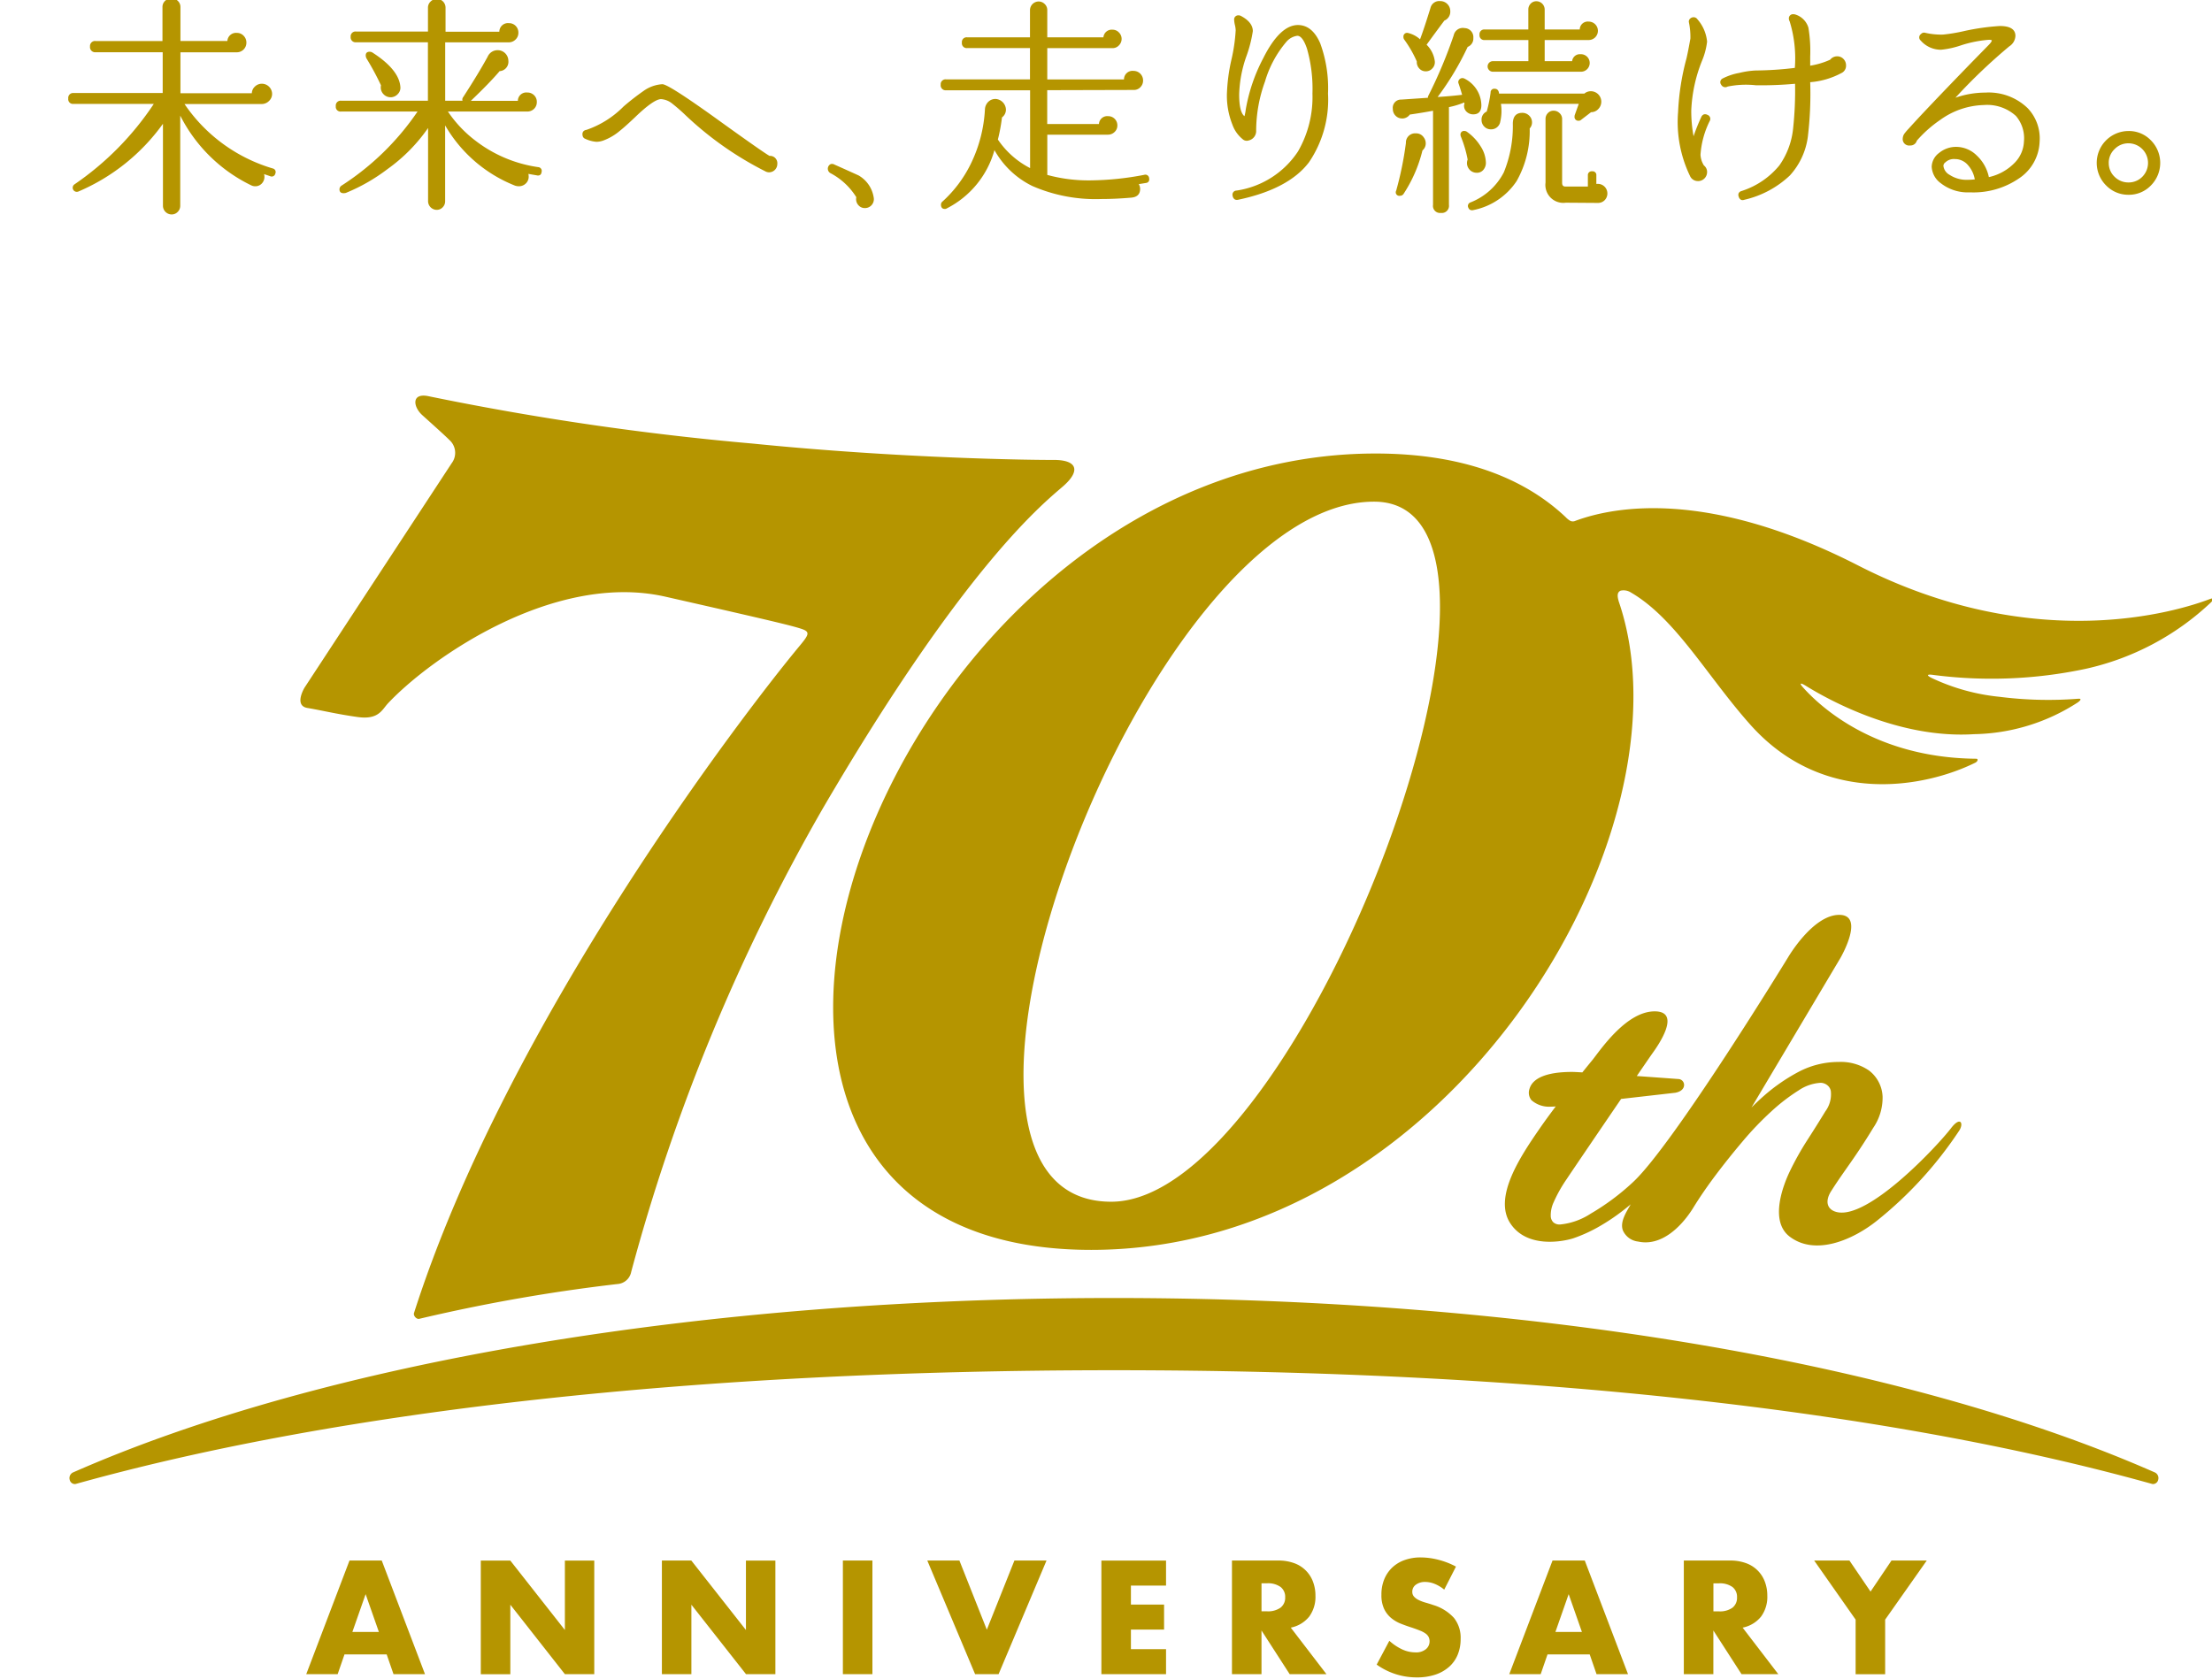 <svg xmlns="http://www.w3.org/2000/svg" xmlns:xlink="http://www.w3.org/1999/xlink" width="162" height="123" viewBox="0 0 162 123"><defs><clipPath id="a"><rect width="162" height="123" transform="translate(-6200 -12625)" fill="#fff"/></clipPath></defs><g transform="translate(6200 12625)" clip-path="url(#a)"><g transform="translate(-6195 -12625.13)"><path d="M139.48,39.2a.346.346,0,0,1,.387-.387h3.189V37.35a.6.6,0,0,1,.169-.428.56.56,0,0,1,.421-.179.61.61,0,0,1,.607.607v1.46h2.568a.587.587,0,0,1,.655-.576.675.675,0,1,1,0,1.35h-3.223v1.548h2.01a.57.57,0,0,1,.62-.509.642.642,0,1,1,0,1.283H140.46a.387.387,0,1,1,0-.774h2.6V39.584h-3.189A.346.346,0,0,1,139.48,39.2Zm-4.593,1.955a.682.682,0,0,0,.16.489.629.629,0,0,0,.463.232h.042a.626.626,0,0,0,.474-.214.645.645,0,0,0,.178-.533,2.043,2.043,0,0,0-.6-1.2c.4-.553.836-1.147,1.3-1.768a.7.7,0,0,0,.435-.687.735.735,0,0,0-.142-.442h0a.725.725,0,0,0-.6-.3.659.659,0,0,0-.708.5c-.308,1-.565,1.773-.764,2.3a1.986,1.986,0,0,0-.917-.473.27.27,0,0,0-.3.3.31.31,0,0,0,.056.188A8.506,8.506,0,0,1,134.887,41.152Zm-1.07,4.178a.689.689,0,0,0,.559-.29c.548-.077,1.118-.171,1.7-.279v6.894a.516.516,0,0,0,.574.591.524.524,0,0,0,.591-.591v-7.16a5.913,5.913,0,0,0,1.117-.339l.022.089a.328.328,0,0,0-.033.139.6.6,0,0,0,.2.463.686.686,0,0,0,.478.178c.392,0,.591-.227.591-.675a2.223,2.223,0,0,0-1.238-1.944.333.333,0,0,0-.149-.037.3.3,0,0,0-.245.122.27.27,0,0,0-.038.275c.085.247.173.525.26.827-.516.064-1.119.118-1.793.161a20.9,20.9,0,0,0,2.2-3.67.653.653,0,0,0,.415-.651.663.663,0,0,0-.638-.726.682.682,0,0,0-.8.53,34.43,34.43,0,0,1-1.863,4.436.25.25,0,0,0-.025.138l-1.949.133a.6.6,0,0,0-.623.675.7.7,0,0,0,.195.5A.661.661,0,0,0,133.817,45.33Zm-11.679,1.52a.449.449,0,0,0,.448.085.706.706,0,0,0,.536-.722,10.612,10.612,0,0,1,.65-3.6,7.92,7.92,0,0,1,1.562-2.9,1.275,1.275,0,0,1,.8-.443c.263,0,.5.318.711.945a10.745,10.745,0,0,1,.4,3.291,7.958,7.958,0,0,1-1.058,4.234,6.532,6.532,0,0,1-4.5,2.868A.3.3,0,0,0,121.4,51a.373.373,0,0,0,.143.249.292.292,0,0,0,.164.045.508.508,0,0,0,.1-.011c2.455-.514,4.2-1.439,5.187-2.749a8.157,8.157,0,0,0,1.391-5.026,9.547,9.547,0,0,0-.574-3.692c-.385-.883-.933-1.331-1.631-1.331-.878,0-1.733.819-2.54,2.432a12.65,12.65,0,0,0-1.275,3.729,3.586,3.586,0,0,1-.1.518c-.257-.2-.387-.733-.387-1.593a9.117,9.117,0,0,1,.5-2.719,9.606,9.606,0,0,0,.5-1.918c0-.429-.287-.8-.853-1.105a.369.369,0,0,0-.193-.053.3.3,0,0,0-.321.337,2.019,2.019,0,0,0,.057.377,2,2,0,0,1,.055.38,12.638,12.638,0,0,1-.321,2.191,13.053,13.053,0,0,0-.323,2.51,5.707,5.707,0,0,0,.4,2.2A2.406,2.406,0,0,0,122.137,46.85Zm-48.132-.025a2.352,2.352,0,0,0,.8.212,1.548,1.548,0,0,0,.558-.115,4.019,4.019,0,0,0,1.168-.7c.255-.2.625-.533,1.1-.984.913-.881,1.555-1.328,1.91-1.328a1.438,1.438,0,0,1,.8.316,13.094,13.094,0,0,1,1.011.883,24.534,24.534,0,0,0,5.8,4.078.6.6,0,0,0,.289.085.609.609,0,0,0,.611-.611.537.537,0,0,0-.57-.594c-.279-.149-1.652-1.11-4.08-2.861-2.248-1.608-3.481-2.389-3.77-2.389a2.661,2.661,0,0,0-1.386.5,18.2,18.2,0,0,0-1.452,1.13,7.035,7.035,0,0,1-2.722,1.716.35.35,0,0,0-.238.125.344.344,0,0,0-.046.263A.3.3,0,0,0,74.005,46.826Zm96.471-.049a.668.668,0,0,1,.134-.355,4.022,4.022,0,0,1,.309-.358c.692-.777,2.231-2.4,4.574-4.815l1.272-1.3c.189-.189.233-.293.234-.349a.519.519,0,0,0-.244-.033,8.708,8.708,0,0,0-2.052.418,6.4,6.4,0,0,1-1.41.307,1.951,1.951,0,0,1-1.5-.67.3.3,0,0,1,.018-.479.3.3,0,0,1,.32-.088,5.248,5.248,0,0,0,1.3.128,12.215,12.215,0,0,0,1.539-.257,16.941,16.941,0,0,1,2.615-.371c.757,0,1.142.244,1.142.723a.951.951,0,0,1-.448.766,40.853,40.853,0,0,0-3.946,3.765,6.692,6.692,0,0,1,2.188-.376,4.106,4.106,0,0,1,3.1,1.137,3.211,3.211,0,0,1,.878,2.47,3.37,3.37,0,0,1-1.526,2.689,5.9,5.9,0,0,1-3.514,1.013h-.128a3.2,3.2,0,0,1-2.064-.667,1.59,1.59,0,0,1-.672-1.216,1.308,1.308,0,0,1,.534-1,1.952,1.952,0,0,1,1.3-.45,2.151,2.151,0,0,1,1.454.62,3,3,0,0,1,.9,1.595,3.766,3.766,0,0,0,1.9-1.062,2.352,2.352,0,0,0,.668-1.542,2.508,2.508,0,0,0-.587-1.877,3.128,3.128,0,0,0-2.344-.8,5.692,5.692,0,0,0-3.2,1.09,9.029,9.029,0,0,0-1.713,1.52.481.481,0,0,1-.495.353A.47.47,0,0,1,170.477,46.777Zm5.276,3.016a2.112,2.112,0,0,0-.486-1.031,1.255,1.255,0,0,0-.864-.457c-.049,0-.1-.006-.142-.006a.887.887,0,0,0-.655.239.33.33,0,0,0-.152.252.856.856,0,0,0,.453.667,2.262,2.262,0,0,0,1.319.365A5.258,5.258,0,0,0,175.753,49.792Zm-75.326-6.53h6.139v5.7a6.344,6.344,0,0,1-2.359-2.091,12.9,12.9,0,0,0,.3-1.621.707.707,0,0,0,.29-.576.811.811,0,0,0-.76-.777.749.749,0,0,0-.522.2.819.819,0,0,0-.255.538,10.307,10.307,0,0,1-1.048,4.038,9.167,9.167,0,0,1-2.059,2.736.287.287,0,0,0-.114.228c0,.264.155.319.286.319a.233.233,0,0,0,.131-.037,6.841,6.841,0,0,0,3.5-4.275,6.375,6.375,0,0,0,2.776,2.631,11.589,11.589,0,0,0,5.065.952c.675,0,1.406-.034,2.171-.1.435-.035.656-.251.656-.642a.664.664,0,0,0-.1-.349l.529-.085a.282.282,0,0,0,.195-.107.313.313,0,0,0,.035-.243h0a.275.275,0,0,0-.359-.245,21.671,21.671,0,0,1-3.943.406,11.423,11.423,0,0,1-3.155-.4V46.517h4.443a.683.683,0,0,0,.488-.2.641.641,0,0,0,.2-.48.669.669,0,0,0-.676-.676.608.608,0,0,0-.672.577h-3.789v-2.48l6.341-.017a.641.641,0,0,0,.48-.2.682.682,0,0,0,.2-.488.7.7,0,0,0-.709-.709.624.624,0,0,0-.69.627h-5.618V40.178h4.782a.622.622,0,0,0,.463-.2.664.664,0,0,0,.2-.471.655.655,0,0,0-.2-.48.636.636,0,0,0-.463-.2.614.614,0,0,0-.671.559h-4.111v-2a.6.6,0,0,0-.187-.438.622.622,0,0,0-.455-.187.639.639,0,0,0-.624.625v2h-4.6a.346.346,0,0,0-.387.388.354.354,0,0,0,.387.4h4.6v2.293h-6.139a.354.354,0,0,0-.4.388A.362.362,0,0,0,100.427,43.263Zm-8.521,6.05a4.937,4.937,0,0,1,1.932,1.782.728.728,0,0,0-.015.139.65.65,0,0,0,.186.464.611.611,0,0,0,.457.195.653.653,0,0,0,.643-.794A2.256,2.256,0,0,0,94,49.5c-.628-.285-1.2-.543-1.754-.788a.36.36,0,0,0-.281-.04.373.373,0,0,0-.055.642Zm93.458.916a2.334,2.334,0,0,1,1.648-3.982,2.229,2.229,0,0,1,1.641.686,2.344,2.344,0,0,1,0,3.3,2.23,2.23,0,0,1-1.641.685A2.255,2.255,0,0,1,185.364,50.229Zm.2-1.648a1.377,1.377,0,0,0,.425,1.016,1.416,1.416,0,0,0,1.025.418,1.4,1.4,0,0,0,1.009-.418,1.438,1.438,0,0,0-1.009-2.45,1.4,1.4,0,0,0-1.024.426A1.383,1.383,0,0,0,185.562,48.58Zm-30.076,1.335a.662.662,0,0,0,.659-.659.6.6,0,0,0-.233-.488,1.639,1.639,0,0,1-.25-.784,6.546,6.546,0,0,1,.673-2.467.311.311,0,0,0-.176-.459.327.327,0,0,0-.257-.027.354.354,0,0,0-.187.2,13.73,13.73,0,0,0-.56,1.4,10.075,10.075,0,0,1-.169-1.889,10.933,10.933,0,0,1,.771-3.6,5.2,5.2,0,0,0,.388-1.444,2.9,2.9,0,0,0-.715-1.645.322.322,0,0,0-.267-.141.36.36,0,0,0-.264.105.292.292,0,0,0-.089.253,5.266,5.266,0,0,1,.113,1.2c-.107.6-.2,1.09-.289,1.464a18.038,18.038,0,0,0-.613,3.92,9.09,9.09,0,0,0,.872,4.683A.622.622,0,0,0,155.486,49.915Zm-16.565,2.136a.42.42,0,0,0,.089-.01,4.963,4.963,0,0,0,3.189-2.132,7.453,7.453,0,0,0,.954-3.852.646.646,0,0,0,.17-.436.677.677,0,0,0-.213-.506.7.7,0,0,0-.5-.2c-.448,0-.681.261-.692.776a8.983,8.983,0,0,1-.658,3.58,4.669,4.669,0,0,1-2.442,2.205.273.273,0,0,0-.152.4A.262.262,0,0,0,138.921,52.052Zm9.113-1.927V49.5a.271.271,0,0,0-.3-.3.279.279,0,0,0-.32.3v.816h-1.646c-.164,0-.24-.087-.24-.274V45.367a.575.575,0,0,0-.188-.429.619.619,0,0,0-.437-.178.562.562,0,0,0-.421.179.6.6,0,0,0-.169.428v4.661A1.312,1.312,0,0,0,145.8,51.5l2.356.017a.67.67,0,0,0,.488-.2.69.69,0,0,0,.2-.505.7.7,0,0,0-.692-.692A.72.72,0,0,0,148.034,50.125Zm9.623-7.136a6.678,6.678,0,0,1,2.062-.093,27.306,27.306,0,0,0,2.868-.11,25.9,25.9,0,0,1-.144,3.295,5.689,5.689,0,0,1-1.008,2.69,5.9,5.9,0,0,1-2.771,1.873.329.329,0,0,0-.207.16.334.334,0,0,0,.01.266.343.343,0,0,0,.161.214.258.258,0,0,0,.113.025.4.4,0,0,0,.134-.025,7.18,7.18,0,0,0,3.331-1.779,5.219,5.219,0,0,0,1.313-2.8,26.259,26.259,0,0,0,.178-4.035,5.771,5.771,0,0,0,2.268-.659.591.591,0,0,0,.356-.576.652.652,0,0,0-.186-.464.614.614,0,0,0-.458-.195.642.642,0,0,0-.519.248,5.78,5.78,0,0,1-1.462.438V40.8a10.4,10.4,0,0,0-.13-2.118,1.442,1.442,0,0,0-.973-.972.565.565,0,0,0-.136-.017.3.3,0,0,0-.321.337.345.345,0,0,0,.053.177,9.171,9.171,0,0,1,.382,3.418,24.869,24.869,0,0,1-2.867.19,6.23,6.23,0,0,0-1.2.178,4.34,4.34,0,0,0-1.218.407.3.3,0,0,0-.107.461A.336.336,0,0,0,157.657,42.989Zm-10.5.517h-6.248c-.025-.294-.194-.356-.334-.356a.264.264,0,0,0-.285.282,9.723,9.723,0,0,1-.284,1.389.631.631,0,0,0-.378.615.67.67,0,0,0,.2.488.65.65,0,0,0,.471.2.674.674,0,0,0,.7-.566,3.468,3.468,0,0,0,.048-1.3h5.7l-.29.807a.353.353,0,0,0-.019.111.278.278,0,0,0,.3.319.259.259,0,0,0,.189-.074l.721-.553a.72.72,0,0,0,.528-.229.768.768,0,0,0-.009-1.087.766.766,0,0,0-.548-.22A.727.727,0,0,0,147.161,43.505Zm-8.383,5.6a.718.718,0,0,0,.513.2.6.6,0,0,0,.472-.214.779.779,0,0,0,.186-.529,2.3,2.3,0,0,0-.386-1.195,3.625,3.625,0,0,0-.982-1.05.325.325,0,0,0-.206-.075.255.255,0,0,0-.286.285.413.413,0,0,0,.037.148,8.744,8.744,0,0,1,.488,1.663.7.7,0,0,0,.164.763ZM56.105,44.822h5.6a19.4,19.4,0,0,1-5.551,5.417.329.329,0,0,0-.167.28c0,.187.1.285.3.285a.685.685,0,0,0,.164-.019,13.416,13.416,0,0,0,3.058-1.75,12.3,12.3,0,0,0,2.967-3.006V51.4a.64.64,0,0,0,.625.624.594.594,0,0,0,.446-.188.618.618,0,0,0,.179-.437V45.838a10.272,10.272,0,0,0,5.057,4.387.817.817,0,0,0,.335.07.716.716,0,0,0,.513-.2.673.673,0,0,0,.213-.506.9.9,0,0,0-.023-.2c.23.042.44.078.63.11a.3.3,0,0,0,.237-.036.292.292,0,0,0,.1-.21.275.275,0,0,0-.247-.358,9.8,9.8,0,0,1-4.6-1.942,8.942,8.942,0,0,1-2.012-2.131h5.79a.708.708,0,0,0,.522-.2.688.688,0,0,0,.2-.505.669.669,0,0,0-.2-.488.689.689,0,0,0-.5-.2.618.618,0,0,0-.69.61H65.607c.912-.871,1.622-1.6,2.108-2.176a.684.684,0,0,0,.642-.758.784.784,0,0,0-.777-.777.793.793,0,0,0-.739.474c-.437.807-1.041,1.8-1.794,2.963A.271.271,0,0,0,65,44.03H63.73V39.754h4.646a.7.7,0,0,0,.5-.2.673.673,0,0,0,.214-.506.689.689,0,0,0-.2-.5.67.67,0,0,0-.488-.2.632.632,0,0,0-.707.627h-3.94V37.214a.637.637,0,0,0-1.087-.455.608.608,0,0,0-.2.455v1.748H57.207a.354.354,0,0,0-.4.387.361.361,0,0,0,.4.4h5.257V44.03H56.105a.354.354,0,0,0-.387.4A.346.346,0,0,0,56.105,44.822Zm78.728,1.6a.673.673,0,0,0-.743.705,24.633,24.633,0,0,1-.711,3.486.259.259,0,0,0,.284.379.3.3,0,0,0,.263-.15,10.215,10.215,0,0,0,1.375-3.169.675.675,0,0,0,.241-.526.713.713,0,0,0-.142-.425A.664.664,0,0,0,134.833,46.42Zm-98.32-2.158h5.875a21.553,21.553,0,0,1-5.808,5.892.3.3,0,0,0,.171.548.327.327,0,0,0,.148-.037,14.716,14.716,0,0,0,6.16-4.948v6a.639.639,0,0,0,.642.642.6.6,0,0,0,.437-.187.621.621,0,0,0,.187-.454v-6.6a11.375,11.375,0,0,0,5.192,5.105.666.666,0,0,0,.3.071.642.642,0,0,0,.48-.2.706.706,0,0,0,.195-.5.621.621,0,0,0-.03-.188c.156.05.306.1.447.15a.268.268,0,0,0,.379-.189h0a.268.268,0,0,0-.189-.378,11.88,11.88,0,0,1-6.461-4.719h5.655a.744.744,0,0,0,.53-.221.7.7,0,0,0,.23-.523.754.754,0,0,0-.743-.743.729.729,0,0,0-.521.212.687.687,0,0,0-.221.483H44.34V40.483h4.121a.7.7,0,0,0,.709-.709.7.7,0,0,0-.2-.5.674.674,0,0,0-.505-.213.634.634,0,0,0-.688.593H44.34V37.164a.61.61,0,0,0-.2-.455.63.63,0,0,0-.445-.187.68.68,0,0,0-.471.186.6.6,0,0,0-.2.455v2.494H38.14a.369.369,0,0,0-.422.4.377.377,0,0,0,.422.421h4.9v2.988H36.513a.354.354,0,0,0-.388.4A.346.346,0,0,0,36.513,44.263Zm22.724-.687a.715.715,0,0,0,.5.2l.049,0a.742.742,0,0,0,.5-.265.649.649,0,0,0,.159-.515c-.068-.831-.757-1.672-2.049-2.5a.388.388,0,0,0-.2-.055c-.187,0-.286.093-.286.269a.485.485,0,0,0,.055.22,19.832,19.832,0,0,1,1.062,1.97.677.677,0,0,0-.015.149A.7.7,0,0,0,59.237,43.576Zm2.209,89.258c-.063.2.192.478.39.422a126.176,126.176,0,0,1,14.5-2.546,1.1,1.1,0,0,0,1.017-.894A141.806,141.806,0,0,1,91.4,95.848c10.537-18.033,16.34-22.478,17.6-23.591,1.3-1.143,1-1.924-.722-1.914-1.384.008-11.064-.095-22.042-1.2A207.893,207.893,0,0,1,62.45,65.663c-1.2-.219-1.065.787-.411,1.387.288.264,1.669,1.493,2,1.834a1.259,1.259,0,0,1,.169,1.695L53.43,87.02s-.809,1.325.214,1.493,2.142.451,3.683.664,1.778-.543,2.217-1.009c3.17-3.366,12.208-9.645,20.313-7.808s9.3,2.136,9.973,2.36c.637.213.543.419-.123,1.22C85.62,88.856,68.282,111.446,61.445,132.835Zm127.508,11.682c-18.453-8.124-46.244-12.783-76.247-12.783s-57.794,4.659-76.247,12.783a.456.456,0,0,0-.228.539.392.392,0,0,0,.366.307.324.324,0,0,0,.092-.013c19.434-5.424,45.721-8.326,76.017-8.326s56.582,2.9,76.017,8.326a.32.32,0,0,0,.092.013.392.392,0,0,0,.366-.307A.456.456,0,0,0,188.953,144.517Zm4.077-63.722a19.479,19.479,0,0,1-9.149,4.848,33.082,33.082,0,0,1-11.207.444c-.428-.057-.473.032-.088.225a15.12,15.12,0,0,0,4.986,1.384,28.25,28.25,0,0,0,5.745.141c.236-.022.239.078-.015.264a14.37,14.37,0,0,1-7.6,2.33c-5.454.35-10.564-2.453-12.323-3.541-.418-.258-.5-.2-.184.142,1.288,1.437,5.313,5.136,12.666,5.2.157,0,.114.2-.08.292-3.646,1.8-11.083,3.266-16.48-2.8-3.159-3.548-5.455-7.767-8.74-9.674a.993.993,0,0,0-.745-.131c-.232.1-.276.334-.143.774l-.007-.012c5.806,16.864-12.356,47.527-38.627,47.527-36.233,0-15.41-58.335,20.823-58.335,6.3,0,10.869,1.762,13.938,4.671a1.435,1.435,0,0,0,.339.267.45.45,0,0,0,.368-.009h0c2.869-1.061,9.738-2.336,20.7,3.271,12.934,6.615,23.385,3.361,25.752,2.464C193.293,80.417,193.32,80.51,193.031,80.795ZM131.755,73.4c-16.7,0-35.948,51.281-19.249,51.281C126.434,124.685,145.683,73.4,131.755,73.4Zm-38.9,85.887h2.163v-8.322H92.855Zm-7.1-3.234-4-5.088H79.6v8.322H81.76V154.2l4,5.088h2.152v-8.322H85.755Zm-26.672-5.088,3.167,8.322H59.944l-.5-1.446h-3.09l-.5,1.446H53.554l3.167-8.322Zm-.21,5.231-.971-2.77-.971,2.77Zm13.622-.144L68.5,150.969H66.337v8.322H68.5V154.2l3.995,5.088h2.152v-8.322H72.495Zm53.16-.176,2.615,3.411h-2.693l-2.064-3.2v3.2h-2.163v-8.322h3.366a3.318,3.318,0,0,1,1.214.2,2.286,2.286,0,0,1,1.363,1.374,2.851,2.851,0,0,1,.171.994,2.44,2.44,0,0,1-.458,1.539A2.306,2.306,0,0,1,125.655,155.88Zm-.408-2.218a.905.905,0,0,0-.343-.762,1.575,1.575,0,0,0-.982-.265h-.408v2.053h.408a1.575,1.575,0,0,0,.982-.265A.906.906,0,0,0,125.247,153.662Zm33.5,2.218,2.615,3.411h-2.693l-2.063-3.2v3.2h-2.163v-8.322h3.366a3.317,3.317,0,0,1,1.214.2,2.286,2.286,0,0,1,1.363,1.374,2.85,2.85,0,0,1,.171.994,2.44,2.44,0,0,1-.458,1.539A2.306,2.306,0,0,1,158.747,155.88Zm-.408-2.218A.905.905,0,0,0,158,152.9a1.576,1.576,0,0,0-.982-.265h-.408v2.053h.408a1.576,1.576,0,0,0,.982-.265A.906.906,0,0,0,158.339,153.662Zm9.779-.419-1.545-2.274h-2.583l3.035,4.327v4h2.163v-4l3.046-4.327h-2.583Zm-20.929-2.274,3.167,8.322H148.05l-.5-1.446h-3.09l-.5,1.446H141.66l3.167-8.322Zm-.209,5.231-.971-2.77-.971,2.77Zm-42.722,3.091,3.51-8.322h-2.351l-2.02,5.066-2.008-5.066H99.038l3.5,8.322Zm31.8-5.077q-.265-.088-.535-.165a2.953,2.953,0,0,1-.486-.182,1.148,1.148,0,0,1-.348-.248.517.517,0,0,1-.132-.364.619.619,0,0,1,.264-.518,1.11,1.11,0,0,1,.684-.2,1.87,1.87,0,0,1,.684.138,2.658,2.658,0,0,1,.706.425l.861-1.688a5.714,5.714,0,0,0-1.291-.5,5.262,5.262,0,0,0-1.291-.171,3.428,3.428,0,0,0-1.2.2,2.564,2.564,0,0,0-.905.558,2.484,2.484,0,0,0-.573.861,2.943,2.943,0,0,0-.2,1.12,2.364,2.364,0,0,0,.193,1.021,1.976,1.976,0,0,0,.508.667,2.594,2.594,0,0,0,.717.425q.4.159.822.292.353.121.6.221a1.768,1.768,0,0,1,.4.215.709.709,0,0,1,.221.254.749.749,0,0,1,.066.326.738.738,0,0,1-.259.552,1.12,1.12,0,0,1-.789.243,2.311,2.311,0,0,1-.938-.209,3.76,3.76,0,0,1-.961-.64l-.927,1.744a5.013,5.013,0,0,0,2.925.938,4.221,4.221,0,0,0,1.363-.2,2.893,2.893,0,0,0,1.016-.574,2.419,2.419,0,0,0,.629-.888,2.994,2.994,0,0,0,.215-1.159,2.329,2.329,0,0,0-.491-1.54A3.342,3.342,0,0,0,136.061,154.214ZM116.522,152.8v-1.832h-4.735v8.322h4.735v-1.832h-2.572v-1.434h2.428v-1.832h-2.428V152.8Zm25.211-26.541c1.247,1.907,3.986,1.308,4.616,1.1a10.811,10.811,0,0,0,1.857-.841,14.988,14.988,0,0,0,1.819-1.22c.169-.131.343-.271.527-.425-.3.538-.807,1.274-.572,1.908a1.383,1.383,0,0,0,1.116.817,2.554,2.554,0,0,0,.538.059c1.735,0,3.033-1.776,3.489-2.516l.03-.049c.467-.757,1.015-1.555,1.63-2.372s1.285-1.655,1.971-2.465a23.046,23.046,0,0,1,2.09-2.183,13.81,13.81,0,0,1,2.01-1.548,3.174,3.174,0,0,1,1.617-.554.8.8,0,0,1,.458.159.691.691,0,0,1,.279.443,2.09,2.09,0,0,1-.4,1.489c-.41.674-.855,1.384-1.324,2.11a21.349,21.349,0,0,0-1.3,2.329c-.4.842-1.524,3.569.012,4.737,1.885,1.434,4.63.234,6.368-1.147a28.753,28.753,0,0,0,6.017-6.572c.393-.546.144-1.157-.576-.214-.975,1.276-6.082,6.75-8.394,6.125-.7-.19-.831-.807-.385-1.513.492-.777.892-1.333,1.463-2.15.583-.836,1.127-1.671,1.617-2.483a3.911,3.911,0,0,0,.694-2.3,2.54,2.54,0,0,0-.988-1.909,3.634,3.634,0,0,0-2.213-.632,6.281,6.281,0,0,0-2.979.74,13.234,13.234,0,0,0-2.523,1.752q-.465.411-.9.847l6.508-10.942s1.85-3.171-.082-3.171-3.744,3.108-3.744,3.108-8.425,13.786-11.385,16.495a17.307,17.307,0,0,1-3.074,2.285,4.964,4.964,0,0,1-2.235.792.692.692,0,0,1-.488-.15.659.659,0,0,1-.2-.451,2.264,2.264,0,0,1,.2-1,10.415,10.415,0,0,1,.973-1.734c.289-.437,2.3-3.4,3.981-5.862l3.957-.451.032-.005c.493-.1.644-.384.62-.612a.436.436,0,0,0-.431-.391h0c-.125-.009-1.481-.109-3.03-.219.593-.867,1.032-1.506,1.152-1.673.351-.488,2.183-3.064.157-3.064s-3.862,2.664-4.524,3.52c0,0-.312.378-.773.951-.37-.021-.64-.034-.757-.034-1.809,0-2.887.432-3.116,1.249a.863.863,0,0,0,.148.822,1.96,1.96,0,0,0,1.444.472c.139,0,.239-.008.275-.01l.059-.007c-.433.573-.851,1.145-1.2,1.653C142.468,121.374,140.484,124.35,141.733,126.26Z" transform="translate(-36.125 -36.522)" fill="#b59500"/></g></g></svg>